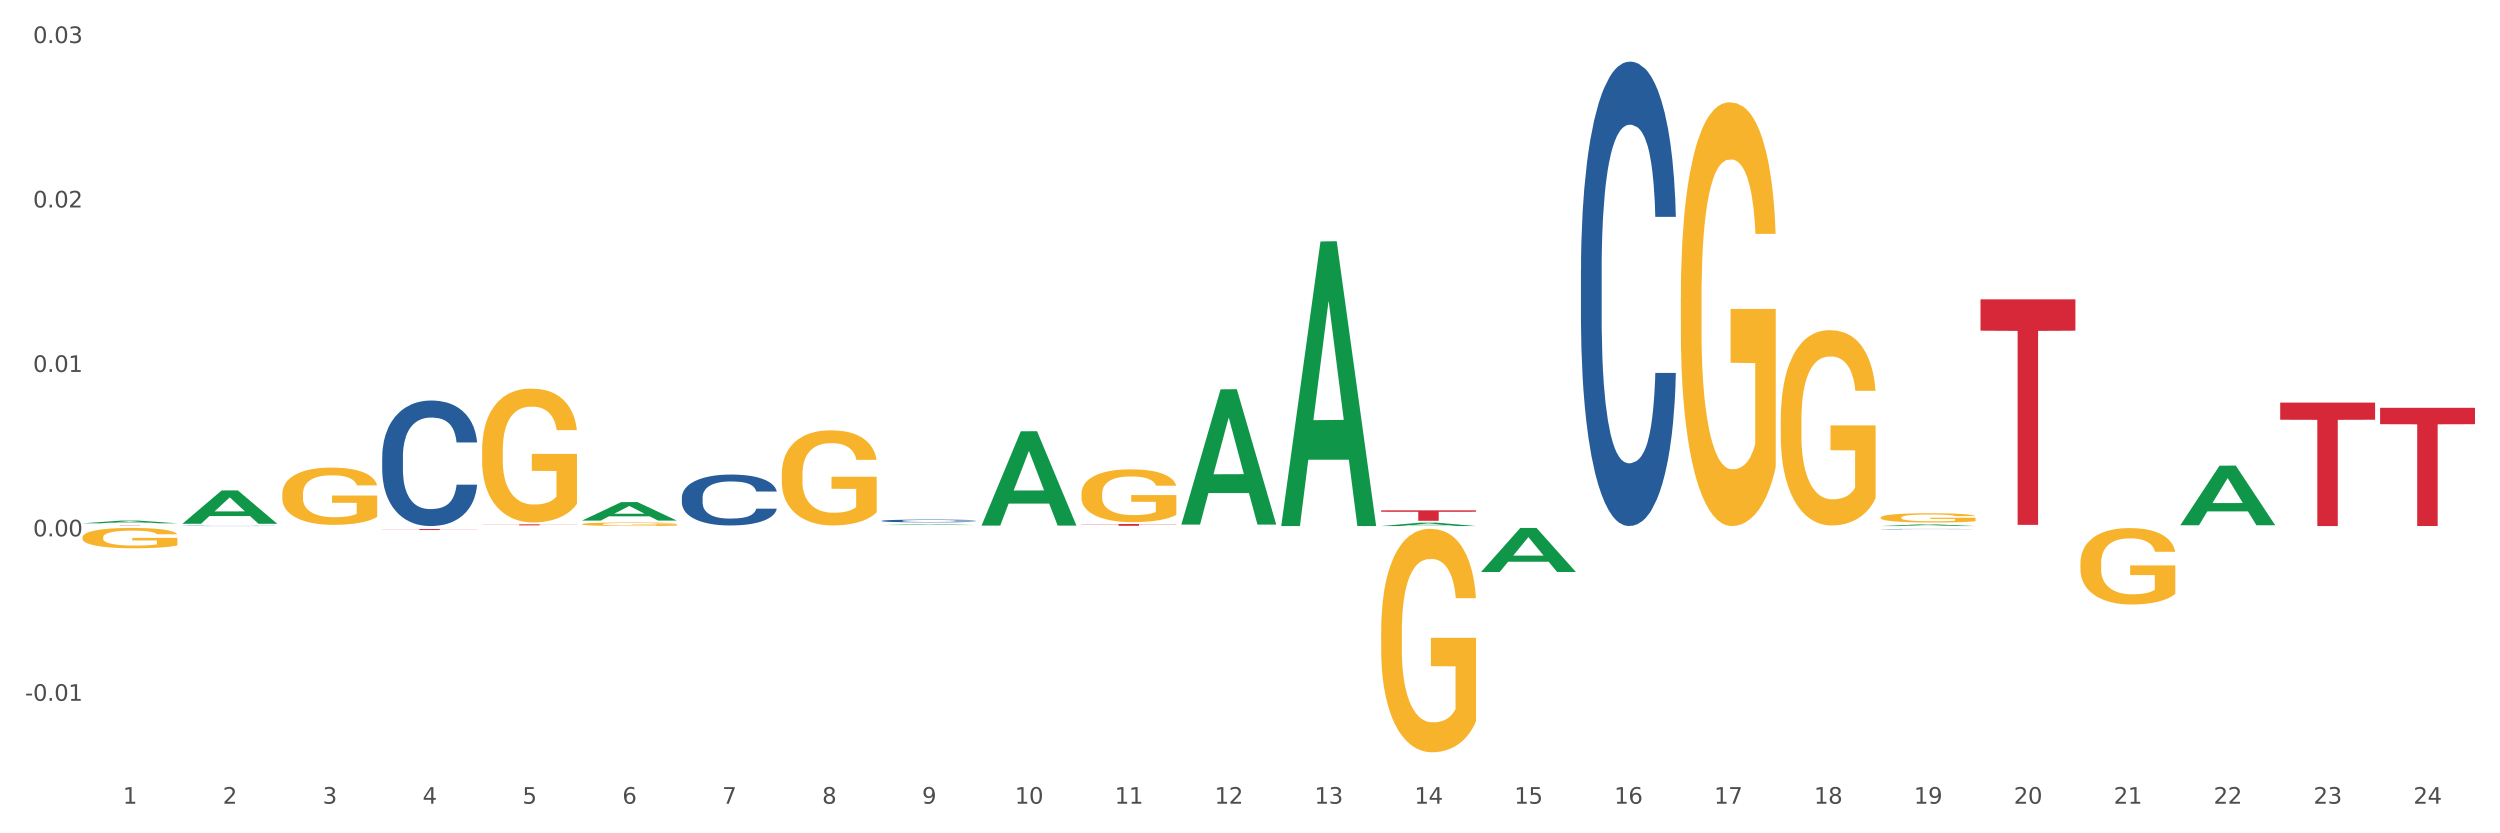 <?xml version="1.0" encoding="utf-8" standalone="no"?>
<!DOCTYPE svg PUBLIC "-//W3C//DTD SVG 1.1//EN"
  "http://www.w3.org/Graphics/SVG/1.1/DTD/svg11.dtd">
<svg xmlns:xlink="http://www.w3.org/1999/xlink" width="1080pt" height="360pt" viewBox="0 0 1080 360" xmlns="http://www.w3.org/2000/svg" version="1.1">
 <rect x="0" y="0" width="1080" height="360" fill="#333333" stroke="none"/>
 <defs>
  <style type="text/css">*{stroke-linejoin: round; stroke-linecap: butt}</style>
 </defs>
 <g id="figure_1">
  <g id="patch_1">
   <path d="M 0 360 
L 1080 360 
L 1080 0 
L 0 0 
z
" style="fill: #ffffff; stroke: #ffffff; stroke-linejoin: miter"/>
  </g>
  <g id="axes_1">
   <g id="matplotlib.axis_1">
    <g id="xtick_1">
     <g id="text_1">
      <!-- 1 -->
      <g style="fill: #4d4d4d" transform="translate(53.083 347.204) scale(0.096 -0.096)">
       <defs>
        <path id="DejaVuSans-31" d="M 794 531 
L 1825 531 
L 1825 4091 
L 703 3866 
L 703 4441 
L 1819 4666 
L 2450 4666 
L 2450 531 
L 3481 531 
L 3481 0 
L 794 0 
L 794 531 
z
" transform="scale(0.016)"/>
       </defs>
       <use xlink:href="#DejaVuSans-31"/>
      </g>
     </g>
    </g>
    <g id="xtick_2">
     <g id="text_2">
      <!-- 2 -->
      <g style="fill: #4d4d4d" transform="translate(96.238 347.204) scale(0.096 -0.096)">
       <defs>
        <path id="DejaVuSans-32" d="M 1228 531 
L 3431 531 
L 3431 0 
L 469 0 
L 469 531 
Q 828 903 1448 1529 
Q 2069 2156 2228 2338 
Q 2531 2678 2651 2914 
Q 2772 3150 2772 3378 
Q 2772 3750 2511 3984 
Q 2250 4219 1831 4219 
Q 1534 4219 1204 4116 
Q 875 4013 500 3803 
L 500 4441 
Q 881 4594 1212 4672 
Q 1544 4750 1819 4750 
Q 2544 4750 2975 4387 
Q 3406 4025 3406 3419 
Q 3406 3131 3298 2873 
Q 3191 2616 2906 2266 
Q 2828 2175 2409 1742 
Q 1991 1309 1228 531 
z
" transform="scale(0.016)"/>
       </defs>
       <use xlink:href="#DejaVuSans-32"/>
      </g>
     </g>
    </g>
    <g id="xtick_3">
     <g id="text_3">
      <!-- 3 -->
      <g style="fill: #4d4d4d" transform="translate(139.393 347.204) scale(0.096 -0.096)">
       <defs>
        <path id="DejaVuSans-33" d="M 2597 2516 
Q 3050 2419 3304 2112 
Q 3559 1806 3559 1356 
Q 3559 666 3084 287 
Q 2609 -91 1734 -91 
Q 1441 -91 1130 -33 
Q 819 25 488 141 
L 488 750 
Q 750 597 1062 519 
Q 1375 441 1716 441 
Q 2309 441 2620 675 
Q 2931 909 2931 1356 
Q 2931 1769 2642 2001 
Q 2353 2234 1838 2234 
L 1294 2234 
L 1294 2753 
L 1863 2753 
Q 2328 2753 2575 2939 
Q 2822 3125 2822 3475 
Q 2822 3834 2567 4026 
Q 2313 4219 1838 4219 
Q 1578 4219 1281 4162 
Q 984 4106 628 3988 
L 628 4550 
Q 988 4650 1302 4700 
Q 1616 4750 1894 4750 
Q 2613 4750 3031 4423 
Q 3450 4097 3450 3541 
Q 3450 3153 3228 2886 
Q 3006 2619 2597 2516 
z
" transform="scale(0.016)"/>
       </defs>
       <use xlink:href="#DejaVuSans-33"/>
      </g>
     </g>
    </g>
    <g id="xtick_4">
     <g id="text_4">
      <!-- 4 -->
      <g style="fill: #4d4d4d" transform="translate(182.548 347.204) scale(0.096 -0.096)">
       <defs>
        <path id="DejaVuSans-34" d="M 2419 4116 
L 825 1625 
L 2419 1625 
L 2419 4116 
z
M 2253 4666 
L 3047 4666 
L 3047 1625 
L 3713 1625 
L 3713 1100 
L 3047 1100 
L 3047 0 
L 2419 0 
L 2419 1100 
L 313 1100 
L 313 1709 
L 2253 4666 
z
" transform="scale(0.016)"/>
       </defs>
       <use xlink:href="#DejaVuSans-34"/>
      </g>
     </g>
    </g>
    <g id="xtick_5">
     <g id="text_5">
      <!-- 5 -->
      <g style="fill: #4d4d4d" transform="translate(225.703 347.204) scale(0.096 -0.096)">
       <defs>
        <path id="DejaVuSans-35" d="M 691 4666 
L 3169 4666 
L 3169 4134 
L 1269 4134 
L 1269 2991 
Q 1406 3038 1543 3061 
Q 1681 3084 1819 3084 
Q 2600 3084 3056 2656 
Q 3513 2228 3513 1497 
Q 3513 744 3044 326 
Q 2575 -91 1722 -91 
Q 1428 -91 1123 -41 
Q 819 9 494 109 
L 494 744 
Q 775 591 1075 516 
Q 1375 441 1709 441 
Q 2250 441 2565 725 
Q 2881 1009 2881 1497 
Q 2881 1984 2565 2268 
Q 2250 2553 1709 2553 
Q 1456 2553 1204 2497 
Q 953 2441 691 2322 
L 691 4666 
z
" transform="scale(0.016)"/>
       </defs>
       <use xlink:href="#DejaVuSans-35"/>
      </g>
     </g>
    </g>
    <g id="xtick_6">
     <g id="text_6">
      <!-- 6 -->
      <g style="fill: #4d4d4d" transform="translate(268.858 347.204) scale(0.096 -0.096)">
       <defs>
        <path id="DejaVuSans-36" d="M 2113 2584 
Q 1688 2584 1439 2293 
Q 1191 2003 1191 1497 
Q 1191 994 1439 701 
Q 1688 409 2113 409 
Q 2538 409 2786 701 
Q 3034 994 3034 1497 
Q 3034 2003 2786 2293 
Q 2538 2584 2113 2584 
z
M 3366 4563 
L 3366 3988 
Q 3128 4100 2886 4159 
Q 2644 4219 2406 4219 
Q 1781 4219 1451 3797 
Q 1122 3375 1075 2522 
Q 1259 2794 1537 2939 
Q 1816 3084 2150 3084 
Q 2853 3084 3261 2657 
Q 3669 2231 3669 1497 
Q 3669 778 3244 343 
Q 2819 -91 2113 -91 
Q 1303 -91 875 529 
Q 447 1150 447 2328 
Q 447 3434 972 4092 
Q 1497 4750 2381 4750 
Q 2619 4750 2861 4703 
Q 3103 4656 3366 4563 
z
" transform="scale(0.016)"/>
       </defs>
       <use xlink:href="#DejaVuSans-36"/>
      </g>
     </g>
    </g>
    <g id="xtick_7">
     <g id="text_7">
      <!-- 7 -->
      <g style="fill: #4d4d4d" transform="translate(312.013 347.204) scale(0.096 -0.096)">
       <defs>
        <path id="DejaVuSans-37" d="M 525 4666 
L 3525 4666 
L 3525 4397 
L 1831 0 
L 1172 0 
L 2766 4134 
L 525 4134 
L 525 4666 
z
" transform="scale(0.016)"/>
       </defs>
       <use xlink:href="#DejaVuSans-37"/>
      </g>
     </g>
    </g>
    <g id="xtick_8">
     <g id="text_8">
      <!-- 8 -->
      <g style="fill: #4d4d4d" transform="translate(355.168 347.204) scale(0.096 -0.096)">
       <defs>
        <path id="DejaVuSans-38" d="M 2034 2216 
Q 1584 2216 1326 1975 
Q 1069 1734 1069 1313 
Q 1069 891 1326 650 
Q 1584 409 2034 409 
Q 2484 409 2743 651 
Q 3003 894 3003 1313 
Q 3003 1734 2745 1975 
Q 2488 2216 2034 2216 
z
M 1403 2484 
Q 997 2584 770 2862 
Q 544 3141 544 3541 
Q 544 4100 942 4425 
Q 1341 4750 2034 4750 
Q 2731 4750 3128 4425 
Q 3525 4100 3525 3541 
Q 3525 3141 3298 2862 
Q 3072 2584 2669 2484 
Q 3125 2378 3379 2068 
Q 3634 1759 3634 1313 
Q 3634 634 3220 271 
Q 2806 -91 2034 -91 
Q 1263 -91 848 271 
Q 434 634 434 1313 
Q 434 1759 690 2068 
Q 947 2378 1403 2484 
z
M 1172 3481 
Q 1172 3119 1398 2916 
Q 1625 2713 2034 2713 
Q 2441 2713 2670 2916 
Q 2900 3119 2900 3481 
Q 2900 3844 2670 4047 
Q 2441 4250 2034 4250 
Q 1625 4250 1398 4047 
Q 1172 3844 1172 3481 
z
" transform="scale(0.016)"/>
       </defs>
       <use xlink:href="#DejaVuSans-38"/>
      </g>
     </g>
    </g>
    <g id="xtick_9">
     <g id="text_9">
      <!-- 9 -->
      <g style="fill: #4d4d4d" transform="translate(398.323 347.204) scale(0.096 -0.096)">
       <defs>
        <path id="DejaVuSans-39" d="M 703 97 
L 703 672 
Q 941 559 1184 500 
Q 1428 441 1663 441 
Q 2288 441 2617 861 
Q 2947 1281 2994 2138 
Q 2813 1869 2534 1725 
Q 2256 1581 1919 1581 
Q 1219 1581 811 2004 
Q 403 2428 403 3163 
Q 403 3881 828 4315 
Q 1253 4750 1959 4750 
Q 2769 4750 3195 4129 
Q 3622 3509 3622 2328 
Q 3622 1225 3098 567 
Q 2575 -91 1691 -91 
Q 1453 -91 1209 -44 
Q 966 3 703 97 
z
M 1959 2075 
Q 2384 2075 2632 2365 
Q 2881 2656 2881 3163 
Q 2881 3666 2632 3958 
Q 2384 4250 1959 4250 
Q 1534 4250 1286 3958 
Q 1038 3666 1038 3163 
Q 1038 2656 1286 2365 
Q 1534 2075 1959 2075 
z
" transform="scale(0.016)"/>
       </defs>
       <use xlink:href="#DejaVuSans-39"/>
      </g>
     </g>
    </g>
    <g id="xtick_10">
     <g id="text_10">
      <!-- 10 -->
      <g style="fill: #4d4d4d" transform="translate(438.424 347.204) scale(0.096 -0.096)">
       <defs>
        <path id="DejaVuSans-30" d="M 2034 4250 
Q 1547 4250 1301 3770 
Q 1056 3291 1056 2328 
Q 1056 1369 1301 889 
Q 1547 409 2034 409 
Q 2525 409 2770 889 
Q 3016 1369 3016 2328 
Q 3016 3291 2770 3770 
Q 2525 4250 2034 4250 
z
M 2034 4750 
Q 2819 4750 3233 4129 
Q 3647 3509 3647 2328 
Q 3647 1150 3233 529 
Q 2819 -91 2034 -91 
Q 1250 -91 836 529 
Q 422 1150 422 2328 
Q 422 3509 836 4129 
Q 1250 4750 2034 4750 
z
" transform="scale(0.016)"/>
       </defs>
       <use xlink:href="#DejaVuSans-31"/>
       <use xlink:href="#DejaVuSans-30" transform="translate(63.623 0)"/>
      </g>
     </g>
    </g>
    <g id="xtick_11">
     <g id="text_11">
      <!-- 11 -->
      <g style="fill: #4d4d4d" transform="translate(481.579 347.204) scale(0.096 -0.096)">
       <use xlink:href="#DejaVuSans-31"/>
       <use xlink:href="#DejaVuSans-31" transform="translate(63.623 0)"/>
      </g>
     </g>
    </g>
    <g id="xtick_12">
     <g id="text_12">
      <!-- 12 -->
      <g style="fill: #4d4d4d" transform="translate(524.734 347.204) scale(0.096 -0.096)">
       <use xlink:href="#DejaVuSans-31"/>
       <use xlink:href="#DejaVuSans-32" transform="translate(63.623 0)"/>
      </g>
     </g>
    </g>
    <g id="xtick_13">
     <g id="text_13">
      <!-- 13 -->
      <g style="fill: #4d4d4d" transform="translate(567.889 347.204) scale(0.096 -0.096)">
       <use xlink:href="#DejaVuSans-31"/>
       <use xlink:href="#DejaVuSans-33" transform="translate(63.623 0)"/>
      </g>
     </g>
    </g>
    <g id="xtick_14">
     <g id="text_14">
      <!-- 14 -->
      <g style="fill: #4d4d4d" transform="translate(611.044 347.204) scale(0.096 -0.096)">
       <use xlink:href="#DejaVuSans-31"/>
       <use xlink:href="#DejaVuSans-34" transform="translate(63.623 0)"/>
      </g>
     </g>
    </g>
    <g id="xtick_15">
     <g id="text_15">
      <!-- 15 -->
      <g style="fill: #4d4d4d" transform="translate(654.199 347.204) scale(0.096 -0.096)">
       <use xlink:href="#DejaVuSans-31"/>
       <use xlink:href="#DejaVuSans-35" transform="translate(63.623 0)"/>
      </g>
     </g>
    </g>
    <g id="xtick_16">
     <g id="text_16">
      <!-- 16 -->
      <g style="fill: #4d4d4d" transform="translate(697.354 347.204) scale(0.096 -0.096)">
       <use xlink:href="#DejaVuSans-31"/>
       <use xlink:href="#DejaVuSans-36" transform="translate(63.623 0)"/>
      </g>
     </g>
    </g>
    <g id="xtick_17">
     <g id="text_17">
      <!-- 17 -->
      <g style="fill: #4d4d4d" transform="translate(740.509 347.204) scale(0.096 -0.096)">
       <use xlink:href="#DejaVuSans-31"/>
       <use xlink:href="#DejaVuSans-37" transform="translate(63.623 0)"/>
      </g>
     </g>
    </g>
    <g id="xtick_18">
     <g id="text_18">
      <!-- 18 -->
      <g style="fill: #4d4d4d" transform="translate(783.664 347.204) scale(0.096 -0.096)">
       <use xlink:href="#DejaVuSans-31"/>
       <use xlink:href="#DejaVuSans-38" transform="translate(63.623 0)"/>
      </g>
     </g>
    </g>
    <g id="xtick_19">
     <g id="text_19">
      <!-- 19 -->
      <g style="fill: #4d4d4d" transform="translate(826.819 347.204) scale(0.096 -0.096)">
       <use xlink:href="#DejaVuSans-31"/>
       <use xlink:href="#DejaVuSans-39" transform="translate(63.623 0)"/>
      </g>
     </g>
    </g>
    <g id="xtick_20">
     <g id="text_20">
      <!-- 20 -->
      <g style="fill: #4d4d4d" transform="translate(869.974 347.204) scale(0.096 -0.096)">
       <use xlink:href="#DejaVuSans-32"/>
       <use xlink:href="#DejaVuSans-30" transform="translate(63.623 0)"/>
      </g>
     </g>
    </g>
    <g id="xtick_21">
     <g id="text_21">
      <!-- 21 -->
      <g style="fill: #4d4d4d" transform="translate(913.128 347.204) scale(0.096 -0.096)">
       <use xlink:href="#DejaVuSans-32"/>
       <use xlink:href="#DejaVuSans-31" transform="translate(63.623 0)"/>
      </g>
     </g>
    </g>
    <g id="xtick_22">
     <g id="text_22">
      <!-- 22 -->
      <g style="fill: #4d4d4d" transform="translate(956.283 347.204) scale(0.096 -0.096)">
       <use xlink:href="#DejaVuSans-32"/>
       <use xlink:href="#DejaVuSans-32" transform="translate(63.623 0)"/>
      </g>
     </g>
    </g>
    <g id="xtick_23">
     <g id="text_23">
      <!-- 23 -->
      <g style="fill: #4d4d4d" transform="translate(999.438 347.204) scale(0.096 -0.096)">
       <use xlink:href="#DejaVuSans-32"/>
       <use xlink:href="#DejaVuSans-33" transform="translate(63.623 0)"/>
      </g>
     </g>
    </g>
    <g id="xtick_24">
     <g id="text_24">
      <!-- 24 -->
      <g style="fill: #4d4d4d" transform="translate(1042.593 347.204) scale(0.096 -0.096)">
       <use xlink:href="#DejaVuSans-32"/>
       <use xlink:href="#DejaVuSans-34" transform="translate(63.623 0)"/>
      </g>
     </g>
    </g>
    <g id="xtick_25"/>
    <g id="xtick_26"/>
    <g id="xtick_27"/>
    <g id="xtick_28"/>
    <g id="xtick_29"/>
    <g id="xtick_30"/>
    <g id="xtick_31"/>
    <g id="xtick_32"/>
    <g id="xtick_33"/>
    <g id="xtick_34"/>
    <g id="xtick_35"/>
    <g id="xtick_36"/>
    <g id="xtick_37"/>
    <g id="xtick_38"/>
    <g id="xtick_39"/>
    <g id="xtick_40"/>
    <g id="xtick_41"/>
    <g id="xtick_42"/>
    <g id="xtick_43"/>
    <g id="xtick_44"/>
    <g id="xtick_45"/>
    <g id="xtick_46"/>
    <g id="xtick_47"/>
   </g>
   <g id="matplotlib.axis_2">
    <g id="ytick_1">
     <g id="text_25">
      <!-- -0.01 -->
      <g style="fill: #4d4d4d" transform="translate(10.8 302.748) scale(0.096 -0.096)">
       <defs>
        <path id="DejaVuSans-2d" d="M 313 2009 
L 1997 2009 
L 1997 1497 
L 313 1497 
L 313 2009 
z
" transform="scale(0.016)"/>
        <path id="DejaVuSans-2e" d="M 684 794 
L 1344 794 
L 1344 0 
L 684 0 
L 684 794 
z
" transform="scale(0.016)"/>
       </defs>
       <use xlink:href="#DejaVuSans-2d"/>
       <use xlink:href="#DejaVuSans-30" transform="translate(36.084 0)"/>
       <use xlink:href="#DejaVuSans-2e" transform="translate(99.707 0)"/>
       <use xlink:href="#DejaVuSans-30" transform="translate(131.494 0)"/>
       <use xlink:href="#DejaVuSans-31" transform="translate(195.117 0)"/>
      </g>
     </g>
    </g>
    <g id="ytick_2">
     <g id="text_26">
      <!-- 0.00 -->
      <g style="fill: #4d4d4d" transform="translate(14.264 231.711) scale(0.096 -0.096)">
       <use xlink:href="#DejaVuSans-30"/>
       <use xlink:href="#DejaVuSans-2e" transform="translate(63.623 0)"/>
       <use xlink:href="#DejaVuSans-30" transform="translate(95.41 0)"/>
       <use xlink:href="#DejaVuSans-30" transform="translate(159.033 0)"/>
      </g>
     </g>
    </g>
    <g id="ytick_3">
     <g id="text_27">
      <!-- 0.01 -->
      <g style="fill: #4d4d4d" transform="translate(14.264 160.674) scale(0.096 -0.096)">
       <use xlink:href="#DejaVuSans-30"/>
       <use xlink:href="#DejaVuSans-2e" transform="translate(63.623 0)"/>
       <use xlink:href="#DejaVuSans-30" transform="translate(95.41 0)"/>
       <use xlink:href="#DejaVuSans-31" transform="translate(159.033 0)"/>
      </g>
     </g>
    </g>
    <g id="ytick_4">
     <g id="text_28">
      <!-- 0.02 -->
      <g style="fill: #4d4d4d" transform="translate(14.264 89.637) scale(0.096 -0.096)">
       <use xlink:href="#DejaVuSans-30"/>
       <use xlink:href="#DejaVuSans-2e" transform="translate(63.623 0)"/>
       <use xlink:href="#DejaVuSans-30" transform="translate(95.41 0)"/>
       <use xlink:href="#DejaVuSans-32" transform="translate(159.033 0)"/>
      </g>
     </g>
    </g>
    <g id="ytick_5">
     <g id="text_29">
      <!-- 0.03 -->
      <g style="fill: #4d4d4d" transform="translate(14.264 18.6) scale(0.096 -0.096)">
       <use xlink:href="#DejaVuSans-30"/>
       <use xlink:href="#DejaVuSans-2e" transform="translate(63.623 0)"/>
       <use xlink:href="#DejaVuSans-30" transform="translate(95.41 0)"/>
       <use xlink:href="#DejaVuSans-33" transform="translate(159.033 0)"/>
      </g>
     </g>
    </g>
    <g id="ytick_6"/>
    <g id="ytick_7"/>
    <g id="ytick_8"/>
    <g id="ytick_9"/>
    <g id="ytick_10"/>
   </g>
   <g id="PolyCollection_1">
    <path d="M 35.639 226.064 
L 35.681 226.063 
L 52.587 224.886 
L 59.603 224.885 
L 76.636 226.066 
L 68.521 226.066 
L 64.844 225.791 
L 47.388 225.791 
L 47.261 225.796 
L 43.711 226.066 
L 35.639 226.066 
L 35.639 226.064 
L 49.586 225.627 
L 62.646 225.626 
L 56.179 225.137 
L 56.095 225.135 
L 56.01 225.138 
L 49.544 225.626 
L 49.586 225.627 
L 35.639 226.064 
z
" clip-path="url(#p2c7c39aa1b)" style="fill: #109648"/>
    <path d="M 78.793 226.261 
L 78.836 226.247 
L 95.742 211.87 
L 102.758 211.856 
L 119.791 226.288 
L 111.676 226.288 
L 107.999 222.927 
L 90.543 222.927 
L 90.416 222.981 
L 86.866 226.288 
L 78.793 226.288 
L 78.793 226.261 
L 92.741 220.922 
L 105.801 220.908 
L 99.334 214.932 
L 99.25 214.905 
L 99.165 214.946 
L 92.699 220.908 
L 92.741 220.922 
L 78.793 226.261 
z
" clip-path="url(#p2c7c39aa1b)" style="fill: #109648"/>
    <path d="M 251.413 224.892 
L 251.456 224.885 
L 268.362 216.91 
L 275.378 216.903 
L 292.411 224.907 
L 284.296 224.907 
L 280.619 223.043 
L 263.163 223.043 
L 263.036 223.073 
L 259.486 224.907 
L 251.413 224.907 
L 251.413 224.892 
L 265.361 221.931 
L 278.421 221.923 
L 271.954 218.609 
L 271.87 218.594 
L 271.785 218.616 
L 265.319 221.923 
L 265.361 221.931 
L 251.413 224.892 
z
" clip-path="url(#p2c7c39aa1b)" style="fill: #109648"/>
    <path d="M 380.878 226.837 
L 380.921 226.837 
L 397.827 226.468 
L 404.843 226.468 
L 421.875 226.838 
L 413.761 226.838 
L 410.083 226.752 
L 392.628 226.752 
L 392.501 226.753 
L 388.951 226.838 
L 380.878 226.838 
L 380.878 226.837 
L 394.826 226.7 
L 407.886 226.7 
L 401.419 226.547 
L 401.335 226.546 
L 401.25 226.547 
L 394.783 226.7 
L 394.826 226.7 
L 380.878 226.837 
z
" clip-path="url(#p2c7c39aa1b)" style="fill: #109648"/>
    <path d="M 941.893 226.867 
L 941.935 226.843 
L 958.841 201.166 
L 965.857 201.141 
L 982.89 226.915 
L 974.775 226.915 
L 971.098 220.913 
L 953.643 220.913 
L 953.516 221.01 
L 949.965 226.915 
L 941.893 226.915 
L 941.893 226.867 
L 955.84 217.332 
L 968.9 217.308 
L 962.434 206.635 
L 962.349 206.587 
L 962.265 206.659 
L 955.798 217.308 
L 955.84 217.332 
L 941.893 226.867 
z
" clip-path="url(#p2c7c39aa1b)" style="fill: #109648"/>
    <path d="M 812.428 227.256 
L 812.47 227.255 
L 829.376 226.531 
L 836.392 226.531 
L 853.425 227.258 
L 845.31 227.258 
L 841.633 227.088 
L 824.178 227.088 
L 824.051 227.091 
L 820.501 227.258 
L 812.428 227.258 
L 812.428 227.256 
L 826.375 226.987 
L 839.435 226.987 
L 832.969 226.685 
L 832.884 226.684 
L 832.8 226.686 
L 826.333 226.987 
L 826.375 226.987 
L 812.428 227.256 
z
" clip-path="url(#p2c7c39aa1b)" style="fill: #109648"/>
    <path d="M 639.808 247.08 
L 639.85 247.062 
L 656.756 228.081 
L 663.772 228.063 
L 680.805 247.116 
L 672.69 247.116 
L 669.013 242.679 
L 651.558 242.679 
L 651.431 242.751 
L 647.881 247.116 
L 639.808 247.116 
L 639.808 247.08 
L 653.756 240.032 
L 666.816 240.014 
L 660.349 232.124 
L 660.264 232.089 
L 660.18 232.142 
L 653.713 240.014 
L 653.756 240.032 
L 639.808 247.08 
z
" clip-path="url(#p2c7c39aa1b)" style="fill: #109648"/>
    <path d="M 596.653 220.454 
L 637.65 220.454 
L 637.65 221.082 
L 621.523 221.086 
L 621.523 224.974 
L 612.683 224.974 
L 612.683 221.086 
L 596.653 221.082 
L 596.653 220.458 
L 596.653 220.454 
z
" clip-path="url(#p2c7c39aa1b)" style="fill: #d62839"/>
    <path d="M 35.639 226.872 
L 76.636 226.872 
L 76.636 226.892 
L 60.509 226.892 
L 60.509 227.015 
L 51.668 227.015 
L 51.668 226.892 
L 35.639 226.892 
L 35.639 226.872 
L 35.639 226.872 
z
" clip-path="url(#p2c7c39aa1b)" style="fill: #d62839"/>
    <path d="M 467.188 226.375 
L 508.185 226.375 
L 508.185 226.482 
L 492.059 226.482 
L 492.059 227.14 
L 483.218 227.14 
L 483.218 226.482 
L 467.188 226.482 
L 467.188 226.376 
L 467.188 226.375 
z
" clip-path="url(#p2c7c39aa1b)" style="fill: #d62839"/>
    <path d="M 208.258 226.511 
L 249.256 226.511 
L 249.256 226.573 
L 233.129 226.573 
L 233.129 226.958 
L 224.288 226.958 
L 224.288 226.573 
L 208.258 226.573 
L 208.258 226.511 
L 208.258 226.511 
z
" clip-path="url(#p2c7c39aa1b)" style="fill: #d62839"/>
    <path d="M 165.103 228.546 
L 206.101 228.546 
L 206.101 228.606 
L 189.974 228.606 
L 189.974 228.979 
L 181.133 228.979 
L 181.133 228.606 
L 165.103 228.606 
L 165.103 228.546 
L 165.103 228.546 
z
" clip-path="url(#p2c7c39aa1b)" style="fill: #d62839"/>
    <path d="M 1028.203 176.156 
L 1069.2 176.156 
L 1069.2 183.255 
L 1053.073 183.303 
L 1053.073 227.241 
L 1044.232 227.241 
L 1044.232 183.303 
L 1028.203 183.255 
L 1028.203 176.204 
L 1028.203 176.156 
z
" clip-path="url(#p2c7c39aa1b)" style="fill: #d62839"/>
    <path d="M 985.048 173.913 
L 1026.045 173.913 
L 1026.045 181.326 
L 1009.918 181.376 
L 1009.918 227.258 
L 1001.078 227.258 
L 1001.078 181.376 
L 985.048 181.326 
L 985.048 173.963 
L 985.048 173.913 
z
" clip-path="url(#p2c7c39aa1b)" style="fill: #d62839"/>
    <path d="M 855.583 129.316 
L 896.58 129.316 
L 896.58 142.856 
L 880.453 142.947 
L 880.453 226.751 
L 871.613 226.751 
L 871.613 142.947 
L 855.583 142.856 
L 855.583 129.407 
L 855.583 129.316 
z
" clip-path="url(#p2c7c39aa1b)" style="fill: #d62839"/>
    <path d="M 898.738 243.393 
L 898.786 243.363 
L 898.786 242.277 
L 898.883 241.342 
L 899.367 239.08 
L 900.093 237.21 
L 900.626 236.215 
L 901.158 235.401 
L 901.787 234.587 
L 902.562 233.742 
L 903.965 232.505 
L 904.837 231.872 
L 905.901 231.209 
L 907.838 230.244 
L 909.241 229.701 
L 910.693 229.248 
L 913.065 228.705 
L 914.614 228.464 
L 916.26 228.283 
L 918.244 228.162 
L 919.745 228.132 
L 923.036 228.223 
L 925.843 228.494 
L 927.199 228.705 
L 928.941 229.067 
L 929.861 229.309 
L 931.361 229.791 
L 932.91 230.424 
L 933.975 230.967 
L 935.572 231.993 
L 936.783 233.018 
L 937.896 234.285 
L 938.477 235.16 
L 938.912 235.974 
L 939.299 236.909 
L 939.687 238.387 
L 930.974 238.387 
L 930.635 237.331 
L 930.103 236.336 
L 929.328 235.371 
L 928.651 234.767 
L 927.489 234.013 
L 926.424 233.531 
L 925.311 233.169 
L 923.956 232.867 
L 922.891 232.717 
L 921.39 232.596 
L 918.438 232.626 
L 916.453 232.867 
L 915.098 233.169 
L 914.227 233.44 
L 913.452 233.742 
L 912.581 234.164 
L 911.565 234.798 
L 910.839 235.371 
L 910.113 236.095 
L 909.532 236.818 
L 908.999 237.663 
L 908.564 238.568 
L 908.225 239.503 
L 907.934 240.649 
L 907.692 242.549 
L 907.692 246.681 
L 907.789 247.616 
L 908.031 248.852 
L 908.322 249.787 
L 908.806 250.903 
L 909.241 251.657 
L 910.064 252.743 
L 910.984 253.648 
L 911.71 254.221 
L 912.436 254.703 
L 913.694 255.367 
L 915.098 255.91 
L 916.308 256.241 
L 917.954 256.543 
L 919.067 256.664 
L 920.035 256.724 
L 922.407 256.724 
L 924.101 256.633 
L 925.989 256.422 
L 927.441 256.151 
L 928.651 255.819 
L 930.006 255.276 
L 930.877 254.763 
L 930.877 248.46 
L 920.229 248.43 
L 920.229 244.238 
L 939.735 244.238 
L 939.735 256.543 
L 938.912 257.176 
L 937.993 257.749 
L 937.025 258.262 
L 935.572 258.895 
L 933.83 259.499 
L 932.281 259.921 
L 930.635 260.283 
L 928.699 260.614 
L 926.182 260.916 
L 924.633 261.037 
L 922.697 261.127 
L 920.422 261.157 
L 918.438 261.097 
L 916.502 260.946 
L 914.469 260.675 
L 912.484 260.283 
L 910.984 259.891 
L 909.483 259.408 
L 907.886 258.775 
L 906.628 258.172 
L 905.659 257.629 
L 904.595 256.935 
L 903.433 256.03 
L 902.562 255.216 
L 901.787 254.371 
L 900.964 253.286 
L 900.384 252.351 
L 899.803 251.174 
L 899.464 250.3 
L 899.077 248.943 
L 898.786 247.043 
L 898.738 243.393 
z
" clip-path="url(#p2c7c39aa1b)" style="fill: #f7b32b"/>
    <path d="M 467.188 213.299 
L 467.237 213.278 
L 467.237 212.528 
L 467.333 211.883 
L 467.817 210.32 
L 468.543 209.028 
L 469.076 208.341 
L 469.608 207.779 
L 470.238 207.216 
L 471.012 206.633 
L 472.416 205.779 
L 473.287 205.341 
L 474.352 204.883 
L 476.288 204.216 
L 477.692 203.841 
L 479.144 203.529 
L 481.515 203.154 
L 483.064 202.987 
L 484.71 202.862 
L 486.695 202.779 
L 488.195 202.758 
L 491.486 202.82 
L 494.294 203.008 
L 495.649 203.154 
L 497.392 203.404 
L 498.311 203.57 
L 499.812 203.904 
L 501.361 204.341 
L 502.425 204.716 
L 504.023 205.424 
L 505.233 206.133 
L 506.346 207.008 
L 506.927 207.612 
L 507.363 208.174 
L 507.75 208.82 
L 508.137 209.841 
L 499.424 209.841 
L 499.086 209.112 
L 498.553 208.424 
L 497.779 207.758 
L 497.101 207.341 
L 495.939 206.82 
L 494.875 206.487 
L 493.761 206.237 
L 492.406 206.029 
L 491.341 205.924 
L 489.841 205.841 
L 486.888 205.862 
L 484.904 206.029 
L 483.548 206.237 
L 482.677 206.424 
L 481.903 206.633 
L 481.031 206.924 
L 480.015 207.362 
L 479.289 207.758 
L 478.563 208.258 
L 477.982 208.758 
L 477.45 209.341 
L 477.014 209.966 
L 476.675 210.612 
L 476.385 211.403 
L 476.143 212.716 
L 476.143 215.57 
L 476.24 216.216 
L 476.482 217.07 
L 476.772 217.716 
L 477.256 218.486 
L 477.692 219.007 
L 478.514 219.757 
L 479.434 220.382 
L 480.16 220.778 
L 480.886 221.111 
L 482.145 221.57 
L 483.548 221.945 
L 484.758 222.174 
L 486.404 222.382 
L 487.517 222.465 
L 488.485 222.507 
L 490.857 222.507 
L 492.551 222.445 
L 494.439 222.299 
L 495.891 222.111 
L 497.101 221.882 
L 498.456 221.507 
L 499.328 221.153 
L 499.328 216.799 
L 488.679 216.778 
L 488.679 213.882 
L 508.185 213.882 
L 508.185 222.382 
L 507.363 222.82 
L 506.443 223.215 
L 505.475 223.57 
L 504.023 224.007 
L 502.28 224.424 
L 500.731 224.715 
L 499.086 224.965 
L 497.15 225.195 
L 494.633 225.403 
L 493.084 225.486 
L 491.148 225.549 
L 488.873 225.57 
L 486.888 225.528 
L 484.952 225.424 
L 482.919 225.236 
L 480.935 224.965 
L 479.434 224.695 
L 477.934 224.361 
L 476.336 223.924 
L 475.078 223.507 
L 474.11 223.132 
L 473.045 222.653 
L 471.883 222.028 
L 471.012 221.466 
L 470.238 220.882 
L 469.415 220.132 
L 468.834 219.486 
L 468.253 218.674 
L 467.914 218.07 
L 467.527 217.132 
L 467.237 215.82 
L 467.188 213.299 
z
" clip-path="url(#p2c7c39aa1b)" style="fill: #f7b32b"/>
    <path d="M 596.653 273.059 
L 596.701 272.971 
L 596.701 269.797 
L 596.798 267.063 
L 597.282 260.451 
L 598.008 254.984 
L 598.541 252.075 
L 599.073 249.694 
L 599.702 247.314 
L 600.477 244.845 
L 601.881 241.23 
L 602.752 239.378 
L 603.817 237.439 
L 605.753 234.617 
L 607.157 233.03 
L 608.609 231.708 
L 610.98 230.121 
L 612.529 229.415 
L 614.175 228.886 
L 616.159 228.534 
L 617.66 228.445 
L 620.951 228.71 
L 623.759 229.503 
L 625.114 230.121 
L 626.856 231.179 
L 627.776 231.884 
L 629.277 233.295 
L 630.826 235.146 
L 631.89 236.733 
L 633.488 239.731 
L 634.698 242.729 
L 635.811 246.432 
L 636.392 248.989 
L 636.827 251.369 
L 637.215 254.103 
L 637.602 258.423 
L 628.889 258.423 
L 628.551 255.337 
L 628.018 252.427 
L 627.244 249.606 
L 626.566 247.843 
L 625.404 245.638 
L 624.34 244.228 
L 623.226 243.17 
L 621.871 242.288 
L 620.806 241.847 
L 619.306 241.494 
L 616.353 241.583 
L 614.369 242.288 
L 613.013 243.17 
L 612.142 243.963 
L 611.368 244.845 
L 610.496 246.079 
L 609.48 247.931 
L 608.754 249.606 
L 608.028 251.722 
L 607.447 253.838 
L 606.914 256.307 
L 606.479 258.952 
L 606.14 261.685 
L 605.85 265.036 
L 605.608 270.59 
L 605.608 282.669 
L 605.704 285.403 
L 605.946 289.018 
L 606.237 291.751 
L 606.721 295.013 
L 607.157 297.217 
L 607.979 300.391 
L 608.899 303.036 
L 609.625 304.712 
L 610.351 306.122 
L 611.61 308.062 
L 613.013 309.649 
L 614.223 310.619 
L 615.869 311.501 
L 616.982 311.853 
L 617.95 312.03 
L 620.322 312.03 
L 622.016 311.765 
L 623.904 311.148 
L 625.356 310.354 
L 626.566 309.385 
L 627.921 307.798 
L 628.793 306.299 
L 628.793 287.871 
L 618.144 287.783 
L 618.144 275.528 
L 637.65 275.528 
L 637.65 311.501 
L 636.827 313.352 
L 635.908 315.027 
L 634.94 316.526 
L 633.488 318.378 
L 631.745 320.141 
L 630.196 321.376 
L 628.551 322.434 
L 626.614 323.403 
L 624.098 324.285 
L 622.549 324.638 
L 620.613 324.902 
L 618.338 324.991 
L 616.353 324.814 
L 614.417 324.373 
L 612.384 323.58 
L 610.4 322.434 
L 608.899 321.287 
L 607.399 319.877 
L 605.801 318.025 
L 604.543 316.262 
L 603.575 314.675 
L 602.51 312.647 
L 601.348 310.002 
L 600.477 307.621 
L 599.702 305.152 
L 598.88 301.978 
L 598.299 299.245 
L 597.718 295.807 
L 597.379 293.25 
L 596.992 289.282 
L 596.701 283.727 
L 596.653 273.059 
z
" clip-path="url(#p2c7c39aa1b)" style="fill: #f7b32b"/>
    <path d="M 726.118 128.777 
L 726.166 128.61 
L 726.166 122.591 
L 726.263 117.408 
L 726.747 104.868 
L 727.473 94.502 
L 728.006 88.984 
L 728.538 84.47 
L 729.167 79.955 
L 729.942 75.274 
L 731.346 68.419 
L 732.217 64.907 
L 733.282 61.229 
L 735.218 55.879 
L 736.621 52.869 
L 738.074 50.361 
L 740.445 47.352 
L 741.994 46.014 
L 743.64 45.011 
L 745.624 44.342 
L 747.125 44.175 
L 750.416 44.676 
L 753.224 46.181 
L 754.579 47.352 
L 756.321 49.358 
L 757.241 50.695 
L 758.742 53.371 
L 760.29 56.882 
L 761.355 59.891 
L 762.953 65.576 
L 764.163 71.261 
L 765.276 78.283 
L 765.857 83.132 
L 766.292 87.646 
L 766.68 92.83 
L 767.067 101.022 
L 758.354 101.022 
L 758.015 95.17 
L 757.483 89.653 
L 756.709 84.302 
L 756.031 80.959 
L 754.869 76.779 
L 753.804 74.103 
L 752.691 72.097 
L 751.336 70.425 
L 750.271 69.589 
L 748.771 68.92 
L 745.818 69.087 
L 743.833 70.425 
L 742.478 72.097 
L 741.607 73.602 
L 740.832 75.274 
L 739.961 77.615 
L 738.945 81.126 
L 738.219 84.302 
L 737.493 88.315 
L 736.912 92.328 
L 736.379 97.01 
L 735.944 102.026 
L 735.605 107.209 
L 735.315 113.562 
L 735.073 124.096 
L 735.073 147.002 
L 735.169 152.185 
L 735.411 159.04 
L 735.702 164.224 
L 736.186 170.41 
L 736.621 174.59 
L 737.444 180.609 
L 738.364 185.625 
L 739.09 188.802 
L 739.816 191.477 
L 741.074 195.155 
L 742.478 198.165 
L 743.688 200.004 
L 745.334 201.676 
L 746.447 202.345 
L 747.415 202.679 
L 749.787 202.679 
L 751.481 202.178 
L 753.369 201.007 
L 754.821 199.503 
L 756.031 197.663 
L 757.386 194.654 
L 758.257 191.811 
L 758.257 156.867 
L 747.609 156.7 
L 747.609 133.459 
L 767.115 133.459 
L 767.115 201.676 
L 766.292 205.187 
L 765.373 208.364 
L 764.405 211.206 
L 762.953 214.718 
L 761.21 218.062 
L 759.661 220.402 
L 758.015 222.409 
L 756.079 224.248 
L 753.562 225.92 
L 752.014 226.589 
L 750.077 227.09 
L 747.802 227.258 
L 745.818 226.923 
L 743.882 226.087 
L 741.849 224.582 
L 739.864 222.409 
L 738.364 220.235 
L 736.863 217.56 
L 735.266 214.049 
L 734.008 210.705 
L 733.04 207.695 
L 731.975 203.85 
L 730.813 198.834 
L 729.942 194.319 
L 729.167 189.638 
L 728.345 183.619 
L 727.764 178.435 
L 727.183 171.915 
L 726.844 167.066 
L 726.457 159.542 
L 726.166 149.008 
L 726.118 128.777 
z
" clip-path="url(#p2c7c39aa1b)" style="fill: #f7b32b"/>
    <path d="M 769.273 181.622 
L 769.321 181.545 
L 769.321 178.77 
L 769.418 176.381 
L 769.902 170.601 
L 770.628 165.823 
L 771.161 163.279 
L 771.693 161.198 
L 772.322 159.118 
L 773.097 156.96 
L 774.5 153.8 
L 775.372 152.181 
L 776.437 150.486 
L 778.373 148.02 
L 779.776 146.632 
L 781.228 145.476 
L 783.6 144.089 
L 785.149 143.473 
L 786.795 143.01 
L 788.779 142.702 
L 790.28 142.625 
L 793.571 142.856 
L 796.379 143.55 
L 797.734 144.089 
L 799.476 145.014 
L 800.396 145.631 
L 801.896 146.864 
L 803.445 148.482 
L 804.51 149.869 
L 806.108 152.49 
L 807.318 155.11 
L 808.431 158.347 
L 809.012 160.582 
L 809.447 162.663 
L 809.835 165.052 
L 810.222 168.828 
L 801.509 168.828 
L 801.17 166.131 
L 800.638 163.588 
L 799.864 161.121 
L 799.186 159.58 
L 798.024 157.653 
L 796.959 156.42 
L 795.846 155.495 
L 794.491 154.725 
L 793.426 154.339 
L 791.926 154.031 
L 788.973 154.108 
L 786.988 154.725 
L 785.633 155.495 
L 784.762 156.189 
L 783.987 156.96 
L 783.116 158.039 
L 782.1 159.657 
L 781.374 161.121 
L 780.648 162.971 
L 780.067 164.821 
L 779.534 166.979 
L 779.099 169.291 
L 778.76 171.68 
L 778.47 174.609 
L 778.227 179.464 
L 778.227 190.022 
L 778.324 192.411 
L 778.566 195.571 
L 778.857 197.96 
L 779.341 200.812 
L 779.776 202.739 
L 780.599 205.513 
L 781.519 207.825 
L 782.245 209.29 
L 782.971 210.523 
L 784.229 212.218 
L 785.633 213.606 
L 786.843 214.453 
L 788.489 215.224 
L 789.602 215.532 
L 790.57 215.686 
L 792.942 215.686 
L 794.636 215.455 
L 796.524 214.916 
L 797.976 214.222 
L 799.186 213.374 
L 800.541 211.987 
L 801.412 210.677 
L 801.412 194.569 
L 790.764 194.492 
L 790.764 183.78 
L 810.27 183.78 
L 810.27 215.224 
L 809.447 216.842 
L 808.528 218.307 
L 807.56 219.617 
L 806.108 221.235 
L 804.365 222.777 
L 802.816 223.856 
L 801.17 224.781 
L 799.234 225.628 
L 796.717 226.399 
L 795.168 226.707 
L 793.232 226.938 
L 790.957 227.016 
L 788.973 226.861 
L 787.037 226.476 
L 785.004 225.782 
L 783.019 224.781 
L 781.519 223.779 
L 780.018 222.546 
L 778.421 220.927 
L 777.163 219.386 
L 776.195 217.998 
L 775.13 216.226 
L 773.968 213.914 
L 773.097 211.833 
L 772.322 209.675 
L 771.499 206.9 
L 770.919 204.511 
L 770.338 201.506 
L 769.999 199.271 
L 769.612 195.803 
L 769.321 190.947 
L 769.273 181.622 
z
" clip-path="url(#p2c7c39aa1b)" style="fill: #f7b32b"/>
    <path d="M 812.428 223.573 
L 812.476 223.569 
L 812.476 223.438 
L 812.573 223.325 
L 813.057 223.051 
L 813.783 222.824 
L 814.316 222.703 
L 814.848 222.605 
L 815.477 222.506 
L 816.252 222.404 
L 817.655 222.254 
L 818.527 222.177 
L 819.592 222.097 
L 821.528 221.98 
L 822.931 221.914 
L 824.383 221.86 
L 826.755 221.794 
L 828.304 221.765 
L 829.95 221.743 
L 831.934 221.728 
L 833.435 221.724 
L 836.726 221.735 
L 839.534 221.768 
L 840.889 221.794 
L 842.631 221.838 
L 843.551 221.867 
L 845.051 221.925 
L 846.6 222.002 
L 847.665 222.068 
L 849.263 222.192 
L 850.473 222.316 
L 851.586 222.47 
L 852.167 222.576 
L 852.602 222.674 
L 852.99 222.787 
L 853.377 222.966 
L 844.664 222.966 
L 844.325 222.839 
L 843.793 222.718 
L 843.019 222.601 
L 842.341 222.528 
L 841.179 222.437 
L 840.114 222.378 
L 839.001 222.334 
L 837.646 222.298 
L 836.581 222.28 
L 835.08 222.265 
L 832.128 222.269 
L 830.143 222.298 
L 828.788 222.334 
L 827.917 222.367 
L 827.142 222.404 
L 826.271 222.455 
L 825.255 222.532 
L 824.529 222.601 
L 823.803 222.689 
L 823.222 222.777 
L 822.689 222.879 
L 822.254 222.988 
L 821.915 223.102 
L 821.624 223.24 
L 821.382 223.471 
L 821.382 223.971 
L 821.479 224.084 
L 821.721 224.234 
L 822.012 224.347 
L 822.496 224.483 
L 822.931 224.574 
L 823.754 224.705 
L 824.674 224.815 
L 825.4 224.885 
L 826.126 224.943 
L 827.384 225.023 
L 828.788 225.089 
L 829.998 225.129 
L 831.644 225.166 
L 832.757 225.18 
L 833.725 225.188 
L 836.097 225.188 
L 837.791 225.177 
L 839.679 225.151 
L 841.131 225.118 
L 842.341 225.078 
L 843.696 225.012 
L 844.567 224.95 
L 844.567 224.187 
L 833.919 224.183 
L 833.919 223.675 
L 853.425 223.675 
L 853.425 225.166 
L 852.602 225.243 
L 851.683 225.312 
L 850.715 225.374 
L 849.263 225.451 
L 847.52 225.524 
L 845.971 225.575 
L 844.325 225.619 
L 842.389 225.659 
L 839.872 225.696 
L 838.323 225.71 
L 836.387 225.721 
L 834.112 225.725 
L 832.128 225.717 
L 830.192 225.699 
L 828.159 225.666 
L 826.174 225.619 
L 824.674 225.571 
L 823.173 225.513 
L 821.576 225.436 
L 820.318 225.363 
L 819.35 225.297 
L 818.285 225.213 
L 817.123 225.104 
L 816.252 225.005 
L 815.477 224.903 
L 814.654 224.771 
L 814.074 224.658 
L 813.493 224.516 
L 813.154 224.41 
L 812.767 224.245 
L 812.476 224.015 
L 812.428 223.573 
z
" clip-path="url(#p2c7c39aa1b)" style="fill: #f7b32b"/>
    <path d="M 165.103 197.391 
L 165.152 197.342 
L 165.152 195.955 
L 165.297 194.073 
L 165.83 190.606 
L 166.509 187.981 
L 167.672 184.91 
L 168.302 183.622 
L 169.126 182.186 
L 170.822 179.858 
L 172.76 177.877 
L 174.117 176.787 
L 175.135 176.094 
L 177.412 174.855 
L 178.721 174.31 
L 180.078 173.865 
L 181.241 173.568 
L 183.179 173.221 
L 184.73 173.072 
L 186.523 173.023 
L 188.025 173.072 
L 190.012 173.27 
L 192.919 173.865 
L 194.034 174.211 
L 195.536 174.806 
L 197.087 175.598 
L 198.347 176.391 
L 199.801 177.53 
L 201.303 179.016 
L 202.757 180.898 
L 203.775 182.631 
L 204.598 184.464 
L 205.325 186.693 
L 205.858 189.12 
L 206.101 191.151 
L 197.232 191.151 
L 196.99 189.318 
L 196.506 187.337 
L 196.021 185.999 
L 195.488 184.91 
L 194.664 183.672 
L 193.937 182.879 
L 192.726 181.938 
L 191.611 181.344 
L 190.69 180.997 
L 189.576 180.7 
L 187.201 180.403 
L 185.505 180.403 
L 184.439 180.502 
L 183.131 180.749 
L 182.016 181.096 
L 180.708 181.69 
L 179.69 182.334 
L 178.672 183.176 
L 178.091 183.771 
L 177.218 184.86 
L 176.637 185.752 
L 175.862 187.287 
L 175.425 188.377 
L 174.65 191.2 
L 174.311 193.28 
L 174.165 194.717 
L 174.069 196.302 
L 174.069 204.028 
L 174.359 207.495 
L 174.602 208.981 
L 174.989 210.665 
L 175.716 212.844 
L 176.782 214.974 
L 177.897 216.51 
L 178.818 217.451 
L 179.69 218.144 
L 180.562 218.689 
L 181.628 219.184 
L 182.501 219.481 
L 183.809 219.779 
L 185.36 219.927 
L 186.571 219.927 
L 189.043 219.68 
L 190.157 219.432 
L 191.223 219.085 
L 192.386 218.54 
L 193.307 217.946 
L 193.84 217.5 
L 194.713 216.559 
L 195.391 215.569 
L 195.972 214.429 
L 196.36 213.439 
L 196.796 211.953 
L 197.136 210.269 
L 197.232 209.377 
L 206.101 209.377 
L 205.907 211.16 
L 205.568 212.894 
L 204.889 215.222 
L 204.356 216.559 
L 203.532 218.194 
L 202.66 219.58 
L 201.448 221.116 
L 200.334 222.255 
L 199.171 223.246 
L 197.911 224.137 
L 195.633 225.375 
L 194.809 225.722 
L 193.065 226.316 
L 191.708 226.663 
L 189.721 227.01 
L 187.686 227.208 
L 185.554 227.258 
L 183.664 227.158 
L 181.58 226.861 
L 180.271 226.564 
L 178.818 226.118 
L 177.122 225.425 
L 175.522 224.583 
L 174.02 223.592 
L 172.615 222.453 
L 171.306 221.165 
L 169.61 219.036 
L 168.35 216.955 
L 167.429 215.024 
L 166.8 213.389 
L 166.17 211.309 
L 165.83 209.873 
L 165.297 206.406 
L 165.103 203.186 
L 165.103 197.391 
z
" clip-path="url(#p2c7c39aa1b)" style="fill: #255c99"/>
    <path d="M 380.878 225.002 
L 380.927 225.001 
L 380.927 224.971 
L 381.072 224.929 
L 381.605 224.853 
L 382.284 224.795 
L 383.447 224.727 
L 384.077 224.698 
L 384.9 224.667 
L 386.597 224.615 
L 388.535 224.572 
L 389.892 224.548 
L 390.909 224.532 
L 393.187 224.505 
L 394.496 224.493 
L 395.852 224.483 
L 397.015 224.476 
L 398.954 224.469 
L 400.505 224.465 
L 402.298 224.464 
L 403.8 224.465 
L 405.787 224.47 
L 408.694 224.483 
L 409.809 224.491 
L 411.311 224.504 
L 412.862 224.521 
L 414.122 224.539 
L 415.576 224.564 
L 417.078 224.597 
L 418.532 224.638 
L 419.549 224.677 
L 420.373 224.717 
L 421.1 224.766 
L 421.633 224.82 
L 421.875 224.865 
L 413.007 224.865 
L 412.765 224.824 
L 412.28 224.78 
L 411.796 224.751 
L 411.263 224.727 
L 410.439 224.7 
L 409.712 224.682 
L 408.5 224.661 
L 407.386 224.648 
L 406.465 224.64 
L 405.351 224.634 
L 402.976 224.627 
L 401.28 224.627 
L 400.214 224.63 
L 398.905 224.635 
L 397.791 224.643 
L 396.482 224.656 
L 395.465 224.67 
L 394.447 224.689 
L 393.866 224.702 
L 392.993 224.726 
L 392.412 224.745 
L 391.636 224.779 
L 391.2 224.803 
L 390.425 224.866 
L 390.086 224.912 
L 389.94 224.943 
L 389.843 224.978 
L 389.843 225.149 
L 390.134 225.226 
L 390.376 225.258 
L 390.764 225.295 
L 391.491 225.344 
L 392.557 225.391 
L 393.672 225.425 
L 394.592 225.445 
L 395.465 225.461 
L 396.337 225.473 
L 397.403 225.484 
L 398.275 225.49 
L 399.584 225.497 
L 401.135 225.5 
L 402.346 225.5 
L 404.818 225.495 
L 405.932 225.489 
L 406.998 225.481 
L 408.161 225.469 
L 409.082 225.456 
L 409.615 225.446 
L 410.487 225.426 
L 411.166 225.404 
L 411.747 225.379 
L 412.135 225.357 
L 412.571 225.324 
L 412.91 225.287 
L 413.007 225.267 
L 421.875 225.267 
L 421.682 225.306 
L 421.342 225.345 
L 420.664 225.396 
L 420.131 225.426 
L 419.307 225.462 
L 418.435 225.492 
L 417.223 225.526 
L 416.109 225.551 
L 414.946 225.573 
L 413.686 225.593 
L 411.408 225.62 
L 410.584 225.628 
L 408.84 225.641 
L 407.483 225.649 
L 405.496 225.656 
L 403.461 225.661 
L 401.328 225.662 
L 399.438 225.66 
L 397.355 225.653 
L 396.046 225.647 
L 394.592 225.637 
L 392.896 225.621 
L 391.297 225.603 
L 389.795 225.581 
L 388.39 225.556 
L 387.081 225.527 
L 385.385 225.48 
L 384.125 225.434 
L 383.204 225.392 
L 382.574 225.356 
L 381.944 225.31 
L 381.605 225.278 
L 381.072 225.201 
L 380.878 225.13 
L 380.878 225.002 
z
" clip-path="url(#p2c7c39aa1b)" style="fill: #255c99"/>
    <path d="M 78.793 227.167 
L 78.842 227.167 
L 78.842 227.163 
L 78.987 227.157 
L 79.52 227.147 
L 80.199 227.139 
L 81.362 227.13 
L 81.992 227.126 
L 82.816 227.121 
L 84.512 227.114 
L 86.45 227.108 
L 87.807 227.105 
L 88.825 227.103 
L 91.102 227.099 
L 92.411 227.097 
L 93.768 227.096 
L 94.931 227.095 
L 96.869 227.094 
L 98.42 227.094 
L 100.213 227.094 
L 101.715 227.094 
L 103.702 227.094 
L 106.61 227.096 
L 107.724 227.097 
L 109.226 227.099 
L 110.777 227.101 
L 112.037 227.104 
L 113.491 227.107 
L 114.993 227.112 
L 116.447 227.117 
L 117.465 227.123 
L 118.288 227.128 
L 119.015 227.135 
L 119.548 227.142 
L 119.791 227.148 
L 110.922 227.148 
L 110.68 227.143 
L 110.196 227.137 
L 109.711 227.133 
L 109.178 227.13 
L 108.354 227.126 
L 107.627 227.123 
L 106.416 227.121 
L 105.301 227.119 
L 104.38 227.118 
L 103.266 227.117 
L 100.891 227.116 
L 99.195 227.116 
L 98.129 227.116 
L 96.821 227.117 
L 95.706 227.118 
L 94.398 227.12 
L 93.38 227.122 
L 92.362 227.124 
L 91.781 227.126 
L 90.908 227.129 
L 90.327 227.132 
L 89.552 227.137 
L 89.115 227.14 
L 88.34 227.149 
L 88.001 227.155 
L 87.856 227.159 
L 87.759 227.164 
L 87.759 227.187 
L 88.049 227.198 
L 88.292 227.202 
L 88.679 227.207 
L 89.406 227.214 
L 90.472 227.22 
L 91.587 227.225 
L 92.508 227.228 
L 93.38 227.23 
L 94.252 227.232 
L 95.318 227.233 
L 96.191 227.234 
L 97.499 227.235 
L 99.05 227.235 
L 100.261 227.235 
L 102.733 227.235 
L 103.847 227.234 
L 104.913 227.233 
L 106.076 227.231 
L 106.997 227.229 
L 107.53 227.228 
L 108.403 227.225 
L 109.081 227.222 
L 109.663 227.219 
L 110.05 227.216 
L 110.486 227.211 
L 110.826 227.206 
L 110.922 227.203 
L 119.791 227.203 
L 119.597 227.209 
L 119.258 227.214 
L 118.579 227.221 
L 118.046 227.225 
L 117.222 227.23 
L 116.35 227.234 
L 115.139 227.239 
L 114.024 227.242 
L 112.861 227.245 
L 111.601 227.248 
L 109.323 227.252 
L 108.499 227.253 
L 106.755 227.255 
L 105.398 227.256 
L 103.411 227.257 
L 101.376 227.257 
L 99.244 227.258 
L 97.354 227.257 
L 95.27 227.256 
L 93.961 227.255 
L 92.508 227.254 
L 90.812 227.252 
L 89.212 227.249 
L 87.71 227.246 
L 86.305 227.243 
L 84.996 227.239 
L 83.3 227.233 
L 82.04 227.226 
L 81.12 227.221 
L 80.49 227.216 
L 79.86 227.209 
L 79.52 227.205 
L 78.987 227.194 
L 78.793 227.185 
L 78.793 227.167 
z
" clip-path="url(#p2c7c39aa1b)" style="fill: #255c99"/>
    <path d="M 337.723 204.893 
L 337.772 204.856 
L 337.772 203.505 
L 337.868 202.341 
L 338.353 199.526 
L 339.079 197.199 
L 339.611 195.961 
L 340.143 194.948 
L 340.773 193.934 
L 341.547 192.883 
L 342.951 191.345 
L 343.822 190.556 
L 344.887 189.731 
L 346.823 188.53 
L 348.227 187.854 
L 349.679 187.291 
L 352.051 186.616 
L 353.599 186.315 
L 355.245 186.09 
L 357.23 185.94 
L 358.73 185.903 
L 362.022 186.015 
L 364.829 186.353 
L 366.184 186.616 
L 367.927 187.066 
L 368.846 187.366 
L 370.347 187.967 
L 371.896 188.755 
L 372.961 189.431 
L 374.558 190.707 
L 375.768 191.983 
L 376.881 193.559 
L 377.462 194.647 
L 377.898 195.661 
L 378.285 196.824 
L 378.672 198.663 
L 369.96 198.663 
L 369.621 197.35 
L 369.088 196.111 
L 368.314 194.91 
L 367.636 194.159 
L 366.475 193.221 
L 365.41 192.621 
L 364.296 192.17 
L 362.941 191.795 
L 361.876 191.607 
L 360.376 191.457 
L 357.423 191.495 
L 355.439 191.795 
L 354.083 192.17 
L 353.212 192.508 
L 352.438 192.883 
L 351.566 193.409 
L 350.55 194.197 
L 349.824 194.91 
L 349.098 195.811 
L 348.517 196.712 
L 347.985 197.762 
L 347.549 198.888 
L 347.21 200.052 
L 346.92 201.478 
L 346.678 203.842 
L 346.678 208.984 
L 346.775 210.148 
L 347.017 211.686 
L 347.307 212.85 
L 347.791 214.238 
L 348.227 215.177 
L 349.05 216.528 
L 349.969 217.654 
L 350.695 218.367 
L 351.421 218.967 
L 352.68 219.793 
L 354.083 220.469 
L 355.294 220.881 
L 356.939 221.257 
L 358.052 221.407 
L 359.021 221.482 
L 361.392 221.482 
L 363.086 221.369 
L 364.974 221.107 
L 366.426 220.769 
L 367.636 220.356 
L 368.992 219.68 
L 369.863 219.042 
L 369.863 211.198 
L 359.214 211.161 
L 359.214 205.944 
L 378.721 205.944 
L 378.721 221.257 
L 377.898 222.045 
L 376.978 222.758 
L 376.01 223.396 
L 374.558 224.184 
L 372.815 224.935 
L 371.266 225.46 
L 369.621 225.91 
L 367.685 226.323 
L 365.168 226.699 
L 363.619 226.849 
L 361.683 226.961 
L 359.408 226.999 
L 357.423 226.924 
L 355.487 226.736 
L 353.454 226.398 
L 351.47 225.91 
L 349.969 225.423 
L 348.469 224.822 
L 346.871 224.034 
L 345.613 223.283 
L 344.645 222.608 
L 343.58 221.745 
L 342.418 220.619 
L 341.547 219.605 
L 340.773 218.554 
L 339.95 217.203 
L 339.369 216.04 
L 338.788 214.576 
L 338.449 213.488 
L 338.062 211.799 
L 337.772 209.434 
L 337.723 204.893 
z
" clip-path="url(#p2c7c39aa1b)" style="fill: #f7b32b"/>
    <path d="M 121.948 213.432 
L 121.997 213.409 
L 121.997 212.596 
L 122.094 211.896 
L 122.578 210.201 
L 123.304 208.8 
L 123.836 208.055 
L 124.369 207.444 
L 124.998 206.834 
L 125.772 206.202 
L 127.176 205.275 
L 128.047 204.801 
L 129.112 204.304 
L 131.048 203.581 
L 132.452 203.174 
L 133.904 202.835 
L 136.276 202.429 
L 137.825 202.248 
L 139.47 202.112 
L 141.455 202.022 
L 142.955 201.999 
L 146.247 202.067 
L 149.054 202.27 
L 150.409 202.429 
L 152.152 202.7 
L 153.071 202.88 
L 154.572 203.242 
L 156.121 203.716 
L 157.186 204.123 
L 158.783 204.891 
L 159.993 205.66 
L 161.106 206.608 
L 161.687 207.264 
L 162.123 207.874 
L 162.51 208.574 
L 162.897 209.681 
L 154.185 209.681 
L 153.846 208.891 
L 153.313 208.145 
L 152.539 207.422 
L 151.861 206.97 
L 150.7 206.405 
L 149.635 206.044 
L 148.522 205.772 
L 147.166 205.547 
L 146.101 205.434 
L 144.601 205.343 
L 141.648 205.366 
L 139.664 205.547 
L 138.309 205.772 
L 137.437 205.976 
L 136.663 206.202 
L 135.792 206.518 
L 134.775 206.993 
L 134.049 207.422 
L 133.323 207.964 
L 132.742 208.506 
L 132.21 209.139 
L 131.774 209.817 
L 131.435 210.517 
L 131.145 211.376 
L 130.903 212.799 
L 130.903 215.895 
L 131 216.595 
L 131.242 217.522 
L 131.532 218.222 
L 132.016 219.058 
L 132.452 219.623 
L 133.275 220.436 
L 134.194 221.114 
L 134.92 221.543 
L 135.646 221.905 
L 136.905 222.402 
L 138.309 222.809 
L 139.519 223.057 
L 141.164 223.283 
L 142.278 223.374 
L 143.246 223.419 
L 145.617 223.419 
L 147.312 223.351 
L 149.199 223.193 
L 150.651 222.989 
L 151.861 222.741 
L 153.217 222.334 
L 154.088 221.95 
L 154.088 217.228 
L 143.439 217.205 
L 143.439 214.065 
L 162.946 214.065 
L 162.946 223.283 
L 162.123 223.758 
L 161.203 224.187 
L 160.235 224.571 
L 158.783 225.046 
L 157.041 225.497 
L 155.492 225.814 
L 153.846 226.085 
L 151.91 226.333 
L 149.393 226.559 
L 147.844 226.65 
L 145.908 226.718 
L 143.633 226.74 
L 141.648 226.695 
L 139.712 226.582 
L 137.679 226.379 
L 135.695 226.085 
L 134.194 225.791 
L 132.694 225.43 
L 131.097 224.955 
L 129.838 224.503 
L 128.87 224.097 
L 127.805 223.577 
L 126.644 222.899 
L 125.772 222.289 
L 124.998 221.656 
L 124.175 220.843 
L 123.594 220.143 
L 123.013 219.261 
L 122.674 218.606 
L 122.287 217.589 
L 121.997 216.166 
L 121.948 213.432 
z
" clip-path="url(#p2c7c39aa1b)" style="fill: #f7b32b"/>
    <path d="M 208.258 194.598 
L 208.307 194.545 
L 208.307 192.644 
L 208.404 191.006 
L 208.888 187.045 
L 209.614 183.771 
L 210.146 182.028 
L 210.679 180.602 
L 211.308 179.176 
L 212.082 177.697 
L 213.486 175.532 
L 214.357 174.423 
L 215.422 173.261 
L 217.358 171.571 
L 218.762 170.62 
L 220.214 169.828 
L 222.586 168.877 
L 224.135 168.455 
L 225.78 168.138 
L 227.765 167.927 
L 229.265 167.874 
L 232.557 168.032 
L 235.364 168.508 
L 236.719 168.877 
L 238.462 169.511 
L 239.381 169.934 
L 240.882 170.779 
L 242.431 171.888 
L 243.496 172.838 
L 245.093 174.634 
L 246.303 176.43 
L 247.416 178.648 
L 247.997 180.18 
L 248.433 181.606 
L 248.82 183.243 
L 249.207 185.831 
L 240.495 185.831 
L 240.156 183.982 
L 239.623 182.239 
L 238.849 180.549 
L 238.171 179.493 
L 237.01 178.173 
L 235.945 177.328 
L 234.832 176.694 
L 233.476 176.166 
L 232.411 175.902 
L 230.911 175.69 
L 227.958 175.743 
L 225.974 176.166 
L 224.619 176.694 
L 223.747 177.169 
L 222.973 177.697 
L 222.102 178.437 
L 221.085 179.546 
L 220.359 180.549 
L 219.633 181.817 
L 219.052 183.084 
L 218.52 184.563 
L 218.084 186.148 
L 217.745 187.785 
L 217.455 189.792 
L 217.213 193.119 
L 217.213 200.355 
L 217.31 201.992 
L 217.552 204.157 
L 217.842 205.794 
L 218.326 207.748 
L 218.762 209.069 
L 219.585 210.97 
L 220.504 212.555 
L 221.23 213.558 
L 221.956 214.403 
L 223.215 215.565 
L 224.619 216.516 
L 225.829 217.097 
L 227.474 217.625 
L 228.588 217.836 
L 229.556 217.942 
L 231.927 217.942 
L 233.621 217.783 
L 235.509 217.413 
L 236.961 216.938 
L 238.171 216.357 
L 239.527 215.407 
L 240.398 214.509 
L 240.398 203.471 
L 229.749 203.418 
L 229.749 196.077 
L 249.256 196.077 
L 249.256 217.625 
L 248.433 218.734 
L 247.513 219.737 
L 246.545 220.635 
L 245.093 221.744 
L 243.35 222.8 
L 241.802 223.54 
L 240.156 224.174 
L 238.22 224.755 
L 235.703 225.283 
L 234.154 225.494 
L 232.218 225.652 
L 229.943 225.705 
L 227.958 225.6 
L 226.022 225.336 
L 223.989 224.86 
L 222.005 224.174 
L 220.504 223.487 
L 219.004 222.642 
L 217.407 221.533 
L 216.148 220.477 
L 215.18 219.526 
L 214.115 218.311 
L 212.953 216.727 
L 212.082 215.301 
L 211.308 213.822 
L 210.485 211.921 
L 209.904 210.284 
L 209.323 208.224 
L 208.984 206.692 
L 208.597 204.316 
L 208.307 200.988 
L 208.258 194.598 
z
" clip-path="url(#p2c7c39aa1b)" style="fill: #f7b32b"/>
    <path d="M 294.568 214.888 
L 294.617 214.868 
L 294.617 214.305 
L 294.762 213.542 
L 295.295 212.136 
L 295.974 211.072 
L 297.137 209.826 
L 297.767 209.304 
L 298.59 208.722 
L 300.287 207.778 
L 302.225 206.975 
L 303.582 206.533 
L 304.6 206.252 
L 306.877 205.749 
L 308.186 205.528 
L 309.542 205.348 
L 310.706 205.227 
L 312.644 205.087 
L 314.195 205.026 
L 315.988 205.006 
L 317.49 205.026 
L 319.477 205.107 
L 322.384 205.348 
L 323.499 205.488 
L 325.001 205.729 
L 326.552 206.051 
L 327.812 206.372 
L 329.266 206.834 
L 330.768 207.436 
L 332.222 208.2 
L 333.239 208.903 
L 334.063 209.646 
L 334.79 210.549 
L 335.323 211.534 
L 335.566 212.357 
L 326.697 212.357 
L 326.455 211.614 
L 325.97 210.811 
L 325.486 210.268 
L 324.953 209.826 
L 324.129 209.324 
L 323.402 209.003 
L 322.191 208.621 
L 321.076 208.38 
L 320.155 208.24 
L 319.041 208.119 
L 316.666 207.999 
L 314.97 207.999 
L 313.904 208.039 
L 312.595 208.139 
L 311.481 208.28 
L 310.172 208.521 
L 309.155 208.782 
L 308.137 209.124 
L 307.556 209.365 
L 306.683 209.806 
L 306.102 210.168 
L 305.326 210.79 
L 304.89 211.232 
L 304.115 212.377 
L 303.776 213.221 
L 303.63 213.803 
L 303.533 214.446 
L 303.533 217.579 
L 303.824 218.985 
L 304.066 219.587 
L 304.454 220.27 
L 305.181 221.154 
L 306.247 222.017 
L 307.362 222.64 
L 308.283 223.022 
L 309.155 223.303 
L 310.027 223.524 
L 311.093 223.725 
L 311.965 223.845 
L 313.274 223.966 
L 314.825 224.026 
L 316.036 224.026 
L 318.508 223.925 
L 319.622 223.825 
L 320.688 223.684 
L 321.851 223.463 
L 322.772 223.222 
L 323.305 223.042 
L 324.177 222.66 
L 324.856 222.258 
L 325.437 221.797 
L 325.825 221.395 
L 326.261 220.792 
L 326.6 220.109 
L 326.697 219.748 
L 335.566 219.748 
L 335.372 220.471 
L 335.032 221.174 
L 334.354 222.118 
L 333.821 222.66 
L 332.997 223.323 
L 332.125 223.885 
L 330.913 224.508 
L 329.799 224.97 
L 328.636 225.371 
L 327.376 225.733 
L 325.098 226.235 
L 324.274 226.376 
L 322.53 226.617 
L 321.173 226.757 
L 319.186 226.898 
L 317.151 226.978 
L 315.018 226.998 
L 313.129 226.958 
L 311.045 226.838 
L 309.736 226.717 
L 308.283 226.536 
L 306.586 226.255 
L 304.987 225.914 
L 303.485 225.512 
L 302.08 225.05 
L 300.771 224.528 
L 299.075 223.664 
L 297.815 222.821 
L 296.894 222.038 
L 296.264 221.375 
L 295.634 220.531 
L 295.295 219.949 
L 294.762 218.543 
L 294.568 217.237 
L 294.568 214.888 
z
" clip-path="url(#p2c7c39aa1b)" style="fill: #255c99"/>
    <path d="M 682.963 116.77 
L 683.011 116.587 
L 683.011 111.456 
L 683.157 104.493 
L 683.69 91.667 
L 684.368 81.956 
L 685.531 70.596 
L 686.161 65.832 
L 686.985 60.518 
L 688.681 51.906 
L 690.62 44.577 
L 691.977 40.546 
L 692.994 37.981 
L 695.272 33.4 
L 696.58 31.385 
L 697.937 29.736 
L 699.1 28.636 
L 701.039 27.354 
L 702.589 26.804 
L 704.382 26.621 
L 705.885 26.804 
L 707.872 27.537 
L 710.779 29.736 
L 711.894 31.018 
L 713.396 33.217 
L 714.947 36.149 
L 716.207 39.08 
L 717.66 43.295 
L 719.163 48.792 
L 720.617 55.754 
L 721.634 62.167 
L 722.458 68.947 
L 723.185 77.192 
L 723.718 86.17 
L 723.96 93.683 
L 715.092 93.683 
L 714.85 86.903 
L 714.365 79.574 
L 713.881 74.627 
L 713.347 70.596 
L 712.524 66.015 
L 711.797 63.083 
L 710.585 59.602 
L 709.471 57.403 
L 708.55 56.121 
L 707.435 55.021 
L 705.061 53.922 
L 703.365 53.922 
L 702.299 54.288 
L 700.99 55.205 
L 699.876 56.487 
L 698.567 58.686 
L 697.55 61.068 
L 696.532 64.183 
L 695.95 66.382 
L 695.078 70.413 
L 694.497 73.711 
L 693.721 79.391 
L 693.285 83.422 
L 692.51 93.866 
L 692.17 101.562 
L 692.025 106.875 
L 691.928 112.739 
L 691.928 141.323 
L 692.219 154.149 
L 692.461 159.646 
L 692.849 165.876 
L 693.576 173.938 
L 694.642 181.817 
L 695.756 187.497 
L 696.677 190.978 
L 697.55 193.543 
L 698.422 195.559 
L 699.488 197.391 
L 700.36 198.49 
L 701.669 199.59 
L 703.219 200.14 
L 704.431 200.14 
L 706.902 199.223 
L 708.017 198.307 
L 709.083 197.025 
L 710.246 195.009 
L 711.167 192.81 
L 711.7 191.161 
L 712.572 187.68 
L 713.251 184.015 
L 713.832 179.801 
L 714.22 176.136 
L 714.656 170.639 
L 714.995 164.41 
L 715.092 161.112 
L 723.96 161.112 
L 723.766 167.708 
L 723.427 174.121 
L 722.749 182.733 
L 722.216 187.68 
L 721.392 193.726 
L 720.52 198.857 
L 719.308 204.537 
L 718.194 208.751 
L 717.03 212.416 
L 715.77 215.714 
L 713.493 220.295 
L 712.669 221.577 
L 710.924 223.776 
L 709.568 225.059 
L 707.581 226.341 
L 705.545 227.074 
L 703.413 227.258 
L 701.523 226.891 
L 699.439 225.792 
L 698.131 224.692 
L 696.677 223.043 
L 694.981 220.478 
L 693.382 217.363 
L 691.88 213.699 
L 690.474 209.484 
L 689.166 204.72 
L 687.47 196.841 
L 686.21 189.146 
L 685.289 182 
L 684.659 175.953 
L 684.029 168.257 
L 683.69 162.944 
L 683.157 150.118 
L 682.963 138.208 
L 682.963 116.77 
z
" clip-path="url(#p2c7c39aa1b)" style="fill: #255c99"/>
    <path d="M 812.428 228.586 
L 812.476 228.586 
L 812.476 228.581 
L 812.622 228.574 
L 813.155 228.561 
L 813.833 228.552 
L 814.996 228.541 
L 815.626 228.536 
L 816.45 228.531 
L 818.146 228.522 
L 820.085 228.515 
L 821.442 228.511 
L 822.459 228.509 
L 824.737 228.504 
L 826.045 228.502 
L 827.402 228.5 
L 828.565 228.499 
L 830.504 228.498 
L 832.054 228.498 
L 833.847 228.497 
L 835.35 228.498 
L 837.336 228.498 
L 840.244 228.5 
L 841.359 228.502 
L 842.861 228.504 
L 844.412 228.507 
L 845.672 228.51 
L 847.125 228.514 
L 848.628 228.519 
L 850.081 228.526 
L 851.099 228.532 
L 851.923 228.539 
L 852.65 228.547 
L 853.183 228.556 
L 853.425 228.563 
L 844.557 228.563 
L 844.315 228.557 
L 843.83 228.549 
L 843.345 228.545 
L 842.812 228.541 
L 841.989 228.536 
L 841.262 228.533 
L 840.05 228.53 
L 838.936 228.528 
L 838.015 228.526 
L 836.9 228.525 
L 834.526 228.524 
L 832.83 228.524 
L 831.764 228.525 
L 830.455 228.525 
L 829.341 228.527 
L 828.032 228.529 
L 827.014 228.531 
L 825.997 228.534 
L 825.415 228.536 
L 824.543 228.54 
L 823.961 228.544 
L 823.186 228.549 
L 822.75 228.553 
L 821.975 228.563 
L 821.635 228.571 
L 821.49 228.576 
L 821.393 228.582 
L 821.393 228.61 
L 821.684 228.623 
L 821.926 228.628 
L 822.314 228.634 
L 823.041 228.642 
L 824.107 228.65 
L 825.221 228.655 
L 826.142 228.659 
L 827.014 228.661 
L 827.887 228.663 
L 828.953 228.665 
L 829.825 228.666 
L 831.134 228.667 
L 832.684 228.668 
L 833.896 228.668 
L 836.367 228.667 
L 837.482 228.666 
L 838.548 228.665 
L 839.711 228.663 
L 840.632 228.66 
L 841.165 228.659 
L 842.037 228.655 
L 842.715 228.652 
L 843.297 228.648 
L 843.685 228.644 
L 844.121 228.639 
L 844.46 228.633 
L 844.557 228.629 
L 853.425 228.629 
L 853.231 228.636 
L 852.892 228.642 
L 852.214 228.651 
L 851.681 228.655 
L 850.857 228.661 
L 849.984 228.666 
L 848.773 228.672 
L 847.658 228.676 
L 846.495 228.68 
L 845.235 228.683 
L 842.958 228.687 
L 842.134 228.689 
L 840.389 228.691 
L 839.033 228.692 
L 837.046 228.693 
L 835.01 228.694 
L 832.878 228.694 
L 830.988 228.694 
L 828.904 228.693 
L 827.596 228.692 
L 826.142 228.69 
L 824.446 228.688 
L 822.847 228.685 
L 821.345 228.681 
L 819.939 228.677 
L 818.631 228.672 
L 816.935 228.664 
L 815.675 228.657 
L 814.754 228.65 
L 814.124 228.644 
L 813.494 228.636 
L 813.155 228.631 
L 812.622 228.619 
L 812.428 228.607 
L 812.428 228.586 
z
" clip-path="url(#p2c7c39aa1b)" style="fill: #255c99"/>
    <path d="M 251.413 226.427 
L 251.462 226.425 
L 251.462 226.374 
L 251.559 226.331 
L 252.043 226.225 
L 252.769 226.137 
L 253.301 226.091 
L 253.833 226.053 
L 254.463 226.015 
L 255.237 225.975 
L 256.641 225.917 
L 257.512 225.888 
L 258.577 225.857 
L 260.513 225.812 
L 261.917 225.786 
L 263.369 225.765 
L 265.741 225.74 
L 267.289 225.728 
L 268.935 225.72 
L 270.92 225.714 
L 272.42 225.713 
L 275.712 225.717 
L 278.519 225.73 
L 279.874 225.74 
L 281.617 225.757 
L 282.536 225.768 
L 284.037 225.79 
L 285.586 225.82 
L 286.651 225.845 
L 288.248 225.893 
L 289.458 225.941 
L 290.571 226.001 
L 291.152 226.042 
L 291.588 226.08 
L 291.975 226.123 
L 292.362 226.192 
L 283.65 226.192 
L 283.311 226.143 
L 282.778 226.097 
L 282.004 226.051 
L 281.326 226.023 
L 280.165 225.988 
L 279.1 225.965 
L 277.987 225.948 
L 276.631 225.934 
L 275.566 225.927 
L 274.066 225.922 
L 271.113 225.923 
L 269.129 225.934 
L 267.774 225.948 
L 266.902 225.961 
L 266.128 225.975 
L 265.257 225.995 
L 264.24 226.025 
L 263.514 226.051 
L 262.788 226.085 
L 262.207 226.119 
L 261.675 226.159 
L 261.239 226.201 
L 260.9 226.245 
L 260.61 226.298 
L 260.368 226.387 
L 260.368 226.58 
L 260.465 226.624 
L 260.707 226.682 
L 260.997 226.726 
L 261.481 226.778 
L 261.917 226.813 
L 262.74 226.864 
L 263.659 226.906 
L 264.385 226.933 
L 265.111 226.956 
L 266.37 226.987 
L 267.774 227.012 
L 268.984 227.028 
L 270.629 227.042 
L 271.743 227.047 
L 272.711 227.05 
L 275.082 227.05 
L 276.776 227.046 
L 278.664 227.036 
L 280.116 227.023 
L 281.326 227.008 
L 282.682 226.982 
L 283.553 226.958 
L 283.553 226.664 
L 272.904 226.662 
L 272.904 226.466 
L 292.411 226.466 
L 292.411 227.042 
L 291.588 227.071 
L 290.668 227.098 
L 289.7 227.122 
L 288.248 227.152 
L 286.505 227.18 
L 284.957 227.2 
L 283.311 227.217 
L 281.375 227.232 
L 278.858 227.246 
L 277.309 227.252 
L 275.373 227.256 
L 273.098 227.258 
L 271.113 227.255 
L 269.177 227.248 
L 267.144 227.235 
L 265.16 227.217 
L 263.659 227.198 
L 262.159 227.176 
L 260.561 227.146 
L 259.303 227.118 
L 258.335 227.092 
L 257.27 227.06 
L 256.108 227.018 
L 255.237 226.98 
L 254.463 226.94 
L 253.64 226.889 
L 253.059 226.846 
L 252.478 226.791 
L 252.139 226.75 
L 251.752 226.686 
L 251.462 226.597 
L 251.413 226.427 
z
" clip-path="url(#p2c7c39aa1b)" style="fill: #f7b32b"/>
    <path d="M 35.639 232.129 
L 35.687 232.121 
L 35.687 231.831 
L 35.784 231.582 
L 36.268 230.98 
L 36.994 230.482 
L 37.526 230.217 
L 38.059 230 
L 38.688 229.783 
L 39.462 229.558 
L 40.866 229.228 
L 41.737 229.06 
L 42.802 228.883 
L 44.738 228.626 
L 46.142 228.481 
L 47.594 228.361 
L 49.966 228.216 
L 51.515 228.152 
L 53.16 228.103 
L 55.145 228.071 
L 56.645 228.063 
L 59.937 228.087 
L 62.744 228.16 
L 64.099 228.216 
L 65.842 228.312 
L 66.762 228.377 
L 68.262 228.505 
L 69.811 228.674 
L 70.876 228.819 
L 72.473 229.092 
L 73.683 229.365 
L 74.796 229.702 
L 75.377 229.935 
L 75.813 230.152 
L 76.2 230.401 
L 76.587 230.795 
L 67.875 230.795 
L 67.536 230.514 
L 67.004 230.249 
L 66.229 229.992 
L 65.551 229.831 
L 64.39 229.63 
L 63.325 229.501 
L 62.212 229.405 
L 60.856 229.325 
L 59.792 229.285 
L 58.291 229.252 
L 55.338 229.26 
L 53.354 229.325 
L 51.999 229.405 
L 51.127 229.477 
L 50.353 229.558 
L 49.482 229.67 
L 48.465 229.839 
L 47.739 229.992 
L 47.013 230.184 
L 46.432 230.377 
L 45.9 230.602 
L 45.464 230.843 
L 45.125 231.092 
L 44.835 231.398 
L 44.593 231.904 
L 44.593 233.004 
L 44.69 233.254 
L 44.932 233.583 
L 45.222 233.832 
L 45.706 234.129 
L 46.142 234.33 
L 46.965 234.619 
L 47.884 234.86 
L 48.61 235.013 
L 49.337 235.142 
L 50.595 235.318 
L 51.999 235.463 
L 53.209 235.551 
L 54.854 235.632 
L 55.968 235.664 
L 56.936 235.68 
L 59.307 235.68 
L 61.002 235.656 
L 62.889 235.6 
L 64.341 235.527 
L 65.551 235.439 
L 66.907 235.294 
L 67.778 235.158 
L 67.778 233.479 
L 57.129 233.47 
L 57.129 232.354 
L 76.636 232.354 
L 76.636 235.632 
L 75.813 235.8 
L 74.893 235.953 
L 73.925 236.09 
L 72.473 236.258 
L 70.731 236.419 
L 69.182 236.532 
L 67.536 236.628 
L 65.6 236.716 
L 63.083 236.797 
L 61.534 236.829 
L 59.598 236.853 
L 57.323 236.861 
L 55.338 236.845 
L 53.402 236.805 
L 51.369 236.732 
L 49.385 236.628 
L 47.884 236.524 
L 46.384 236.395 
L 44.787 236.226 
L 43.528 236.066 
L 42.56 235.921 
L 41.495 235.736 
L 40.334 235.495 
L 39.462 235.278 
L 38.688 235.053 
L 37.865 234.764 
L 37.284 234.515 
L 36.703 234.202 
L 36.365 233.969 
L 35.977 233.607 
L 35.687 233.101 
L 35.639 232.129 
z
" clip-path="url(#p2c7c39aa1b)" style="fill: #f7b32b"/>
    <path d="M 553.498 227.026 
L 553.54 226.911 
L 570.446 104.317 
L 577.462 104.202 
L 594.495 227.258 
L 586.38 227.258 
L 582.703 198.602 
L 565.248 198.602 
L 565.121 199.064 
L 561.571 227.258 
L 553.498 227.258 
L 553.498 227.026 
L 567.446 181.502 
L 580.506 181.386 
L 574.039 130.431 
L 573.954 130.199 
L 573.87 130.546 
L 567.403 181.386 
L 567.446 181.502 
L 553.498 227.026 
z
" clip-path="url(#p2c7c39aa1b)" style="fill: #109648"/>
    <path d="M 424.033 226.99 
L 424.075 226.952 
L 440.982 186.314 
L 447.998 186.276 
L 465.03 227.067 
L 456.916 227.067 
L 453.238 217.568 
L 435.783 217.568 
L 435.656 217.721 
L 432.106 227.067 
L 424.033 227.067 
L 424.033 226.99 
L 437.981 211.899 
L 451.041 211.861 
L 444.574 194.97 
L 444.49 194.893 
L 444.405 195.008 
L 437.938 211.861 
L 437.981 211.899 
L 424.033 226.99 
z
" clip-path="url(#p2c7c39aa1b)" style="fill: #109648"/>
    <path d="M 510.343 226.528 
L 510.385 226.473 
L 527.291 168.192 
L 534.308 168.137 
L 551.34 226.638 
L 543.225 226.638 
L 539.548 213.015 
L 522.093 213.015 
L 521.966 213.235 
L 518.416 226.638 
L 510.343 226.638 
L 510.343 226.528 
L 524.291 204.885 
L 537.351 204.83 
L 530.884 180.606 
L 530.799 180.496 
L 530.715 180.661 
L 524.248 204.83 
L 524.291 204.885 
L 510.343 226.528 
z
" clip-path="url(#p2c7c39aa1b)" style="fill: #109648"/>
    <path d="M 596.653 227.255 
L 596.695 227.253 
L 613.601 225.781 
L 620.617 225.78 
L 637.65 227.258 
L 629.535 227.258 
L 625.858 226.913 
L 608.403 226.913 
L 608.276 226.919 
L 604.726 227.258 
L 596.653 227.258 
L 596.653 227.255 
L 610.601 226.708 
L 623.661 226.707 
L 617.194 226.095 
L 617.109 226.092 
L 617.025 226.096 
L 610.558 226.707 
L 610.601 226.708 
L 596.653 227.255 
z
" clip-path="url(#p2c7c39aa1b)" style="fill: #109648"/>
   </g>
  </g>
 </g>
 <defs>
  <clipPath id="p2c7c39aa1b">
   <rect x="35.639" y="11.702" width="1033.562" height="328.207"/>
  </clipPath>
 </defs>
</svg>
